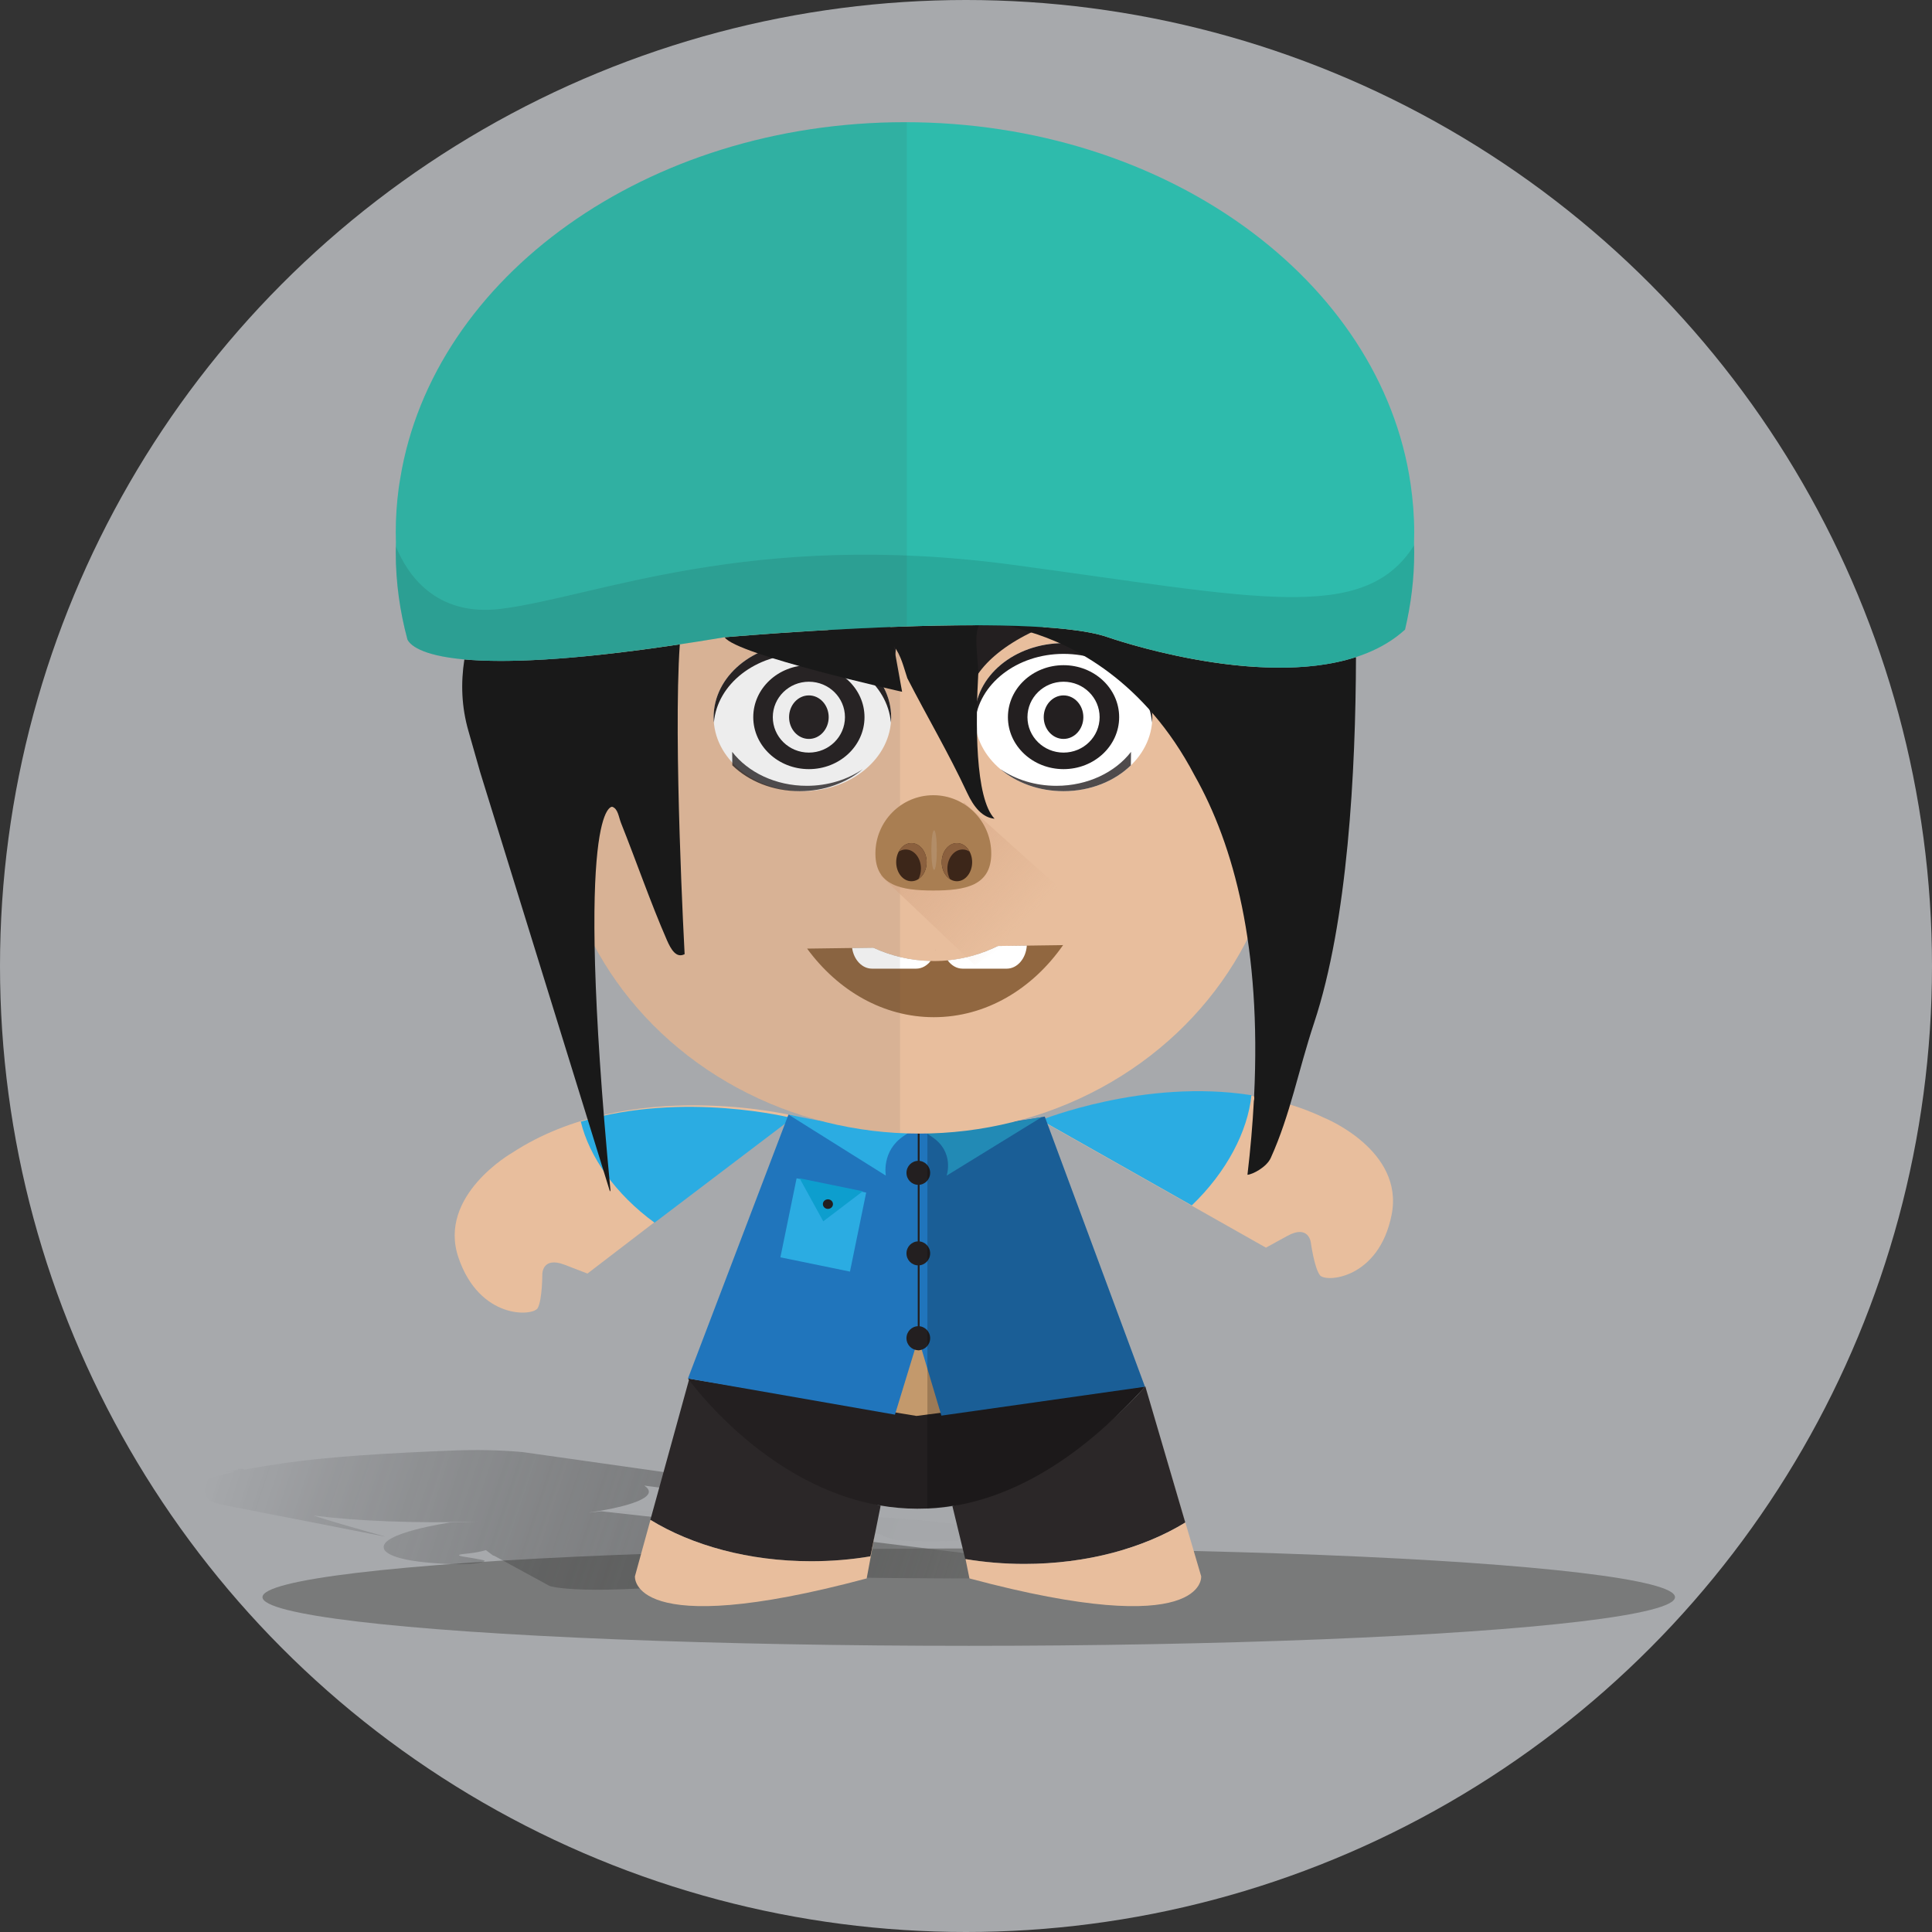 <?xml version="1.0" ?><!DOCTYPE svg  PUBLIC '-//W3C//DTD SVG 1.1//EN'  'http://www.w3.org/Graphics/SVG/1.1/DTD/svg11.dtd'><svg enable-background="new 0 0 512 512" height="512px" version="1.1" viewBox="0 0 512 512" width="512px" xml:space="preserve" xmlns="http://www.w3.org/2000/svg" xmlns:xlink="http://www.w3.org/1999/xlink"><rect x="0" y="0" width="512" height="512" fill="#333333" stroke="none"/><g id="Background_2_"><g id="Background_1_"><g id="Background"><circle cx="256" cy="256" fill="#A7A9AC" r="256"/></g></g></g><g id="Ogi_x5F_04"><ellipse cx="256.726" cy="423.261" fill="#666766" opacity="0.7" rx="187.167" ry="12.903"/><g opacity="0.7"><linearGradient gradientUnits="userSpaceOnUse" id="SVGID_1_" x1="265.346" x2="62.009" y1="437.557" y2="370.07"><stop offset="0" style="stop-color:#666766"/><stop offset="1" style="stop-color:#000000;stop-opacity:0"/></linearGradient><path d="M288.602,415.671l-63.743-7.866c0.001,0.005,0,0.009,0.002,0.014l-0.074-0.009    c0.007-0.022,0.019-0.044,0.025-0.066l-65.524-7.247c0,0-0.609,0.075-1.692,0.2c-0.434,0.041-0.961,0.096-1.564,0.161    c13.297-1.966,18.52-4.677,14.698-7.165c7.09,0.876,14.715,2.003,22.863,3.458c0.085,0.01,0.147,0.021,0.218,0.032    c0.103,0.015,0.196,0.031,0.276,0.049c0.057,0.012,0.118,0.023,0.165,0.036c0.135,0.036,0.236,0.075,0.324,0.113    c3.351,0.594,6.825,1.242,10.427,1.952c0.869,0.046,1.551,0.045,2.038-0.004c1.142-0.188,0.653-0.493-0.062-0.81    c-3.287-1.455-6.446-2.867-11.336-4.226c-3.77-1.048-6.178-2.102-11.636-3.036l-45.5-6.443c-6.153-0.563-12.477-0.646-18.19-0.422    c-18.349,0.718-33.481,1.672-44.933,3.346c-0.29,0.042-0.577,0.085-0.864,0.127c0.025-0.004,0.051-0.007,0.076-0.01    c-3.485,0.514-6.794,1.04-9.788,1.617c-0.121-0.143-0.687-0.292-2.844-0.075c0,0,1.834-0.155,0.868,0.248h-1.08    c0.071,0.021,0.081,0.063-0.064,0.146l-1.912,0.186c0,0,1.788-0.024,2.07-0.025c0.125-0.001,0.28,0.02,0.417,0.042    c-1.613,0.353-3.12,0.726-4.459,1.13c-2.236,0.676-4.448,1.364-4.031,2.366c0.464,1.113,0.423,2.246,1.169,3.457    c0.434,0.705,1.652,1.329,4.198,1.848l2.959,0.605l31.815,6.222l7.01,1.37l1.06,0.207c-0.014-0.013-0.027-0.026-0.043-0.04    c-9.146-2.521-15.052-4.283-18.858-5.521c11.343,1.441,27.223,2.117,43.644,1.596c-2.558,0.116-5.12,0.204-7.625,0.247    l-0.149,0.055c0,0-18.478,2.761-17.207,6.81c0,0-0.059,2.615,11.099,3.707c12.216,1.195,16.502-0.188,15.437-0.525    c-1.052-0.332-5.377-0.99-5.377-0.99s-3.061-0.451,0.382-0.764c3.494-0.315,5.482-0.979,5.482-0.979l1.924,1.455    c0,0,0.09,0.011,0.262,0.031l9.643,5.26l0.499,0.282c0.007,0.001,0.015,0.001,0.021,0.002l4.539,2.476    c0,0,8.092,3.035,49.328-1.484l-6.433-2.166l-1.847-0.64c6.526,0.028,12.814-0.167,18.345-0.694l10.163,1.775    c0.027,0,0.055-0.001,0.082-0.001l5.189,0.906C312.748,419.379,288.602,415.671,288.602,415.671z M223.062,410.3    c0.856-0.74,1.442-1.568,1.726-2.49C225.04,408.731,224.34,409.562,223.062,410.3z" fill="url(#SVGID_1_)"/><linearGradient gradientUnits="userSpaceOnUse" id="SVGID_2_" x1="270.217" x2="66.879" y1="422.885" y2="355.398"><stop offset="0" style="stop-color:#666766"/><stop offset="1" style="stop-color:#000000;stop-opacity:0"/></linearGradient><path d="M160.84,400.497c-0.063,0.002-0.119,0.003-0.176,0.004    c-0.304,0.009-0.521,0.015-0.646,0.019c-0.015,0.001-0.031,0.001-0.044,0.002c-0.059,0.001-0.097,0.002-0.097,0.002l36.917,3.661    h0l22.331,2.214c0,0,0,0,6.515-0.206c6.7-0.211,7.87,0.512,7.87,0.512s1.826,1.024,3.975,1.404    c2.182,0.384,21.689,0.984,24.11-1.547c2.365-2.472-26.792-4.383-26.792-4.383c-7.815-0.572-15.563-0.979-22.946-1.266    c0.001-0.002,0.003-0.004,0.004-0.006C186.694,399.924,165.501,400.377,160.84,400.497z" fill="url(#SVGID_2_)" opacity="0.05"/><linearGradient gradientUnits="userSpaceOnUse" id="SVGID_3_" x1="259.558" x2="56.1" y1="455.39" y2="387.863"><stop offset="0" style="stop-color:#666766"/><stop offset="1" style="stop-color:#000000;stop-opacity:0"/></linearGradient><path d="M61.183,389.645l0.571,0.001C61.609,389.598,61.183,389.645,61.183,389.645z" fill="url(#SVGID_3_)" opacity="0.05"/></g><g><path d="M210.281,295.666c0,0-43.396-10.588-74.583,9.856c0,0-19.818,11.282-14.198,27.771    c5.62,16.489,19.8,15.57,21.008,13.35c1.208-2.22,1.213-8.933,1.213-8.933s-0.097-4.85,5.935-2.528    c6.032,2.323,6.032,2.323,6.032,2.323L210.281,295.666z" fill="#E8BE9D"/><path d="M153.918,297.248c27.458-8.235,56.067-0.933,56.067-0.933l-36.519,27.71    C163.071,316.448,156.143,306.513,153.918,297.248z" fill="#2BACE2"/></g><g><path d="M275.915,296.956c0,0,41.447-16.767,75.094-0.688c0,0,21.152,8.523,17.794,25.617    c-3.359,17.093-17.534,18.083-19.029,16.045c-1.495-2.039-2.399-8.69-2.399-8.69s-0.555-4.819-6.221-1.708    c-5.666,3.11-5.666,3.11-5.666,3.11L275.915,296.956z" fill="#E8BE9D"/><path d="M331.642,290.242c-28.357-4.487-55.771,6.603-55.771,6.603l39.966,22.599    C325.136,310.527,330.677,299.736,331.642,290.242z" fill="#2BACE2"/></g><path d="M252.386,399.079l3.412,14.081c5.012,0.843,10.27,1.294,15.691,1.294c16.532,0,31.547-4.173,42.631-10.969   l-10.599-36.084C280.866,393.105,252.394,399.033,252.386,399.079z" fill="#2B2728"/><path d="M233.377,399.048l-2.701,13.401c-5.011,0.843-10.269,1.293-15.691,1.293   c-16.532,0-31.546-4.173-42.63-10.968l10.353-37.535C202.436,390.062,233.37,399.003,233.377,399.048z" fill="#2B2728"/><path d="M318.328,417.737l-14.807-50.336l10.599,36.084c-11.084,6.796-26.099,10.969-42.631,10.969   c-5.394,0-10.624-0.447-15.611-1.281l1.034,5.126C319.931,435.152,318.328,417.737,318.328,417.737z" fill="#E8BE9D"/><path d="M230.676,412.449c-5.011,0.843-10.269,1.293-15.691,1.293c-16.521,0-31.526-4.167-42.609-10.955   l-4.113,14.95c0,0-1.602,17.415,61.417,0.562l2.265-12.144L230.676,412.449z" fill="#E8BE9D"/><polygon fill="#C3996C" points="242.87,354.639 233.377,376.779 253.264,376.38  "/><path d="M242.87,375.236l-60.553-9.925c0,0,53.95,76.244,121.205,2.09L242.87,375.236z" fill="#231F20"/><path d="M276.866,295.905c0,0-40.676,7.893-67.914-0.533l-26.636,69.939l54.855,9.586l6.19-20.26l6.116,20.522   l-0.566,0.076l0,0l54.512-7.733L276.866,295.905z" fill="#2075BC"/><rect fill="#231F20" height="58.583" width="0.492" x="243.213" y="299.236"/><g><path d="M276.078,296.051l-25.206,15.505c0,0,2.133-6.209-3.797-10.202    C241.144,297.362,247.075,301.354,276.078,296.051z" fill="#2BACE2"/><path d="M208.953,295.372l25.806,16.184c0,0-1.234-6.485,4.697-10.479    C245.388,297.085,237.936,301.69,208.953,295.372z" fill="#2BACE2"/></g><g><ellipse cx="243.363" cy="332.157" fill="#231F20" rx="3.138" ry="3.182"/><ellipse cx="243.363" cy="354.638" fill="#231F20" rx="3.138" ry="3.182"/><ellipse cx="243.363" cy="310.815" fill="#231F20" rx="3.137" ry="3.182"/></g><rect fill="#2BACE2" height="21.37" transform="matrix(0.98 0.201 -0.201 0.98 69.586 -37.197)" width="18.814" x="208.766" y="313.774"/><polygon fill="#0D9ECE" points="211.911,312.269 218.173,323.667 228.649,315.698  "/><ellipse cx="219.407" cy="319.1" fill="#231F20" rx="1.337" ry="1.269"/><path d="M245.766,299.166v100.676c17.11-0.768,36.735-9.27,57.658-32.339l-26.558-71.598   C276.866,295.905,262.851,298.623,245.766,299.166z" fill="#010101" opacity="0.2"/><ellipse cx="243.576" cy="209.974" fill="#E8BE9D" rx="96.369" ry="90.439"/><ellipse cx="281.849" cy="190.055" fill="#FFFFFF" rx="23.521" ry="19.618"/><ellipse cx="212.641" cy="190.055" fill="#FFFFFF" rx="23.52" ry="19.618"/><path d="M212.641,173.284c12.415,0,22.577,8.025,23.452,18.194c0.041-0.471,0.069-0.944,0.069-1.423   c0-10.834-10.53-19.617-23.521-19.617c-12.99,0-23.52,8.783-23.52,19.617c0,0.479,0.028,0.953,0.068,1.423   C190.065,181.309,200.226,173.284,212.641,173.284z" fill="#231F20"/><path d="M281.849,173.284c12.415,0,22.576,8.025,23.451,18.194c0.041-0.471,0.069-0.944,0.069-1.423   c0-10.834-10.53-19.617-23.521-19.617s-23.521,8.783-23.521,19.617c0,0.479,0.028,0.953,0.068,1.423   C259.273,181.309,269.434,173.284,281.849,173.284z" fill="#231F20"/><path d="M288.749,162.437c3.362-0.7,6.673-1.143,9.872-1.356c-3.852-0.684-9.665-0.764-18.328-0.01   c-13.114,1.142-23.853,7.208-23.853,16.098c0,1.621,0.359,3.185,1.02,4.661C260.679,173.657,272.891,165.738,288.749,162.437z" fill="#231F20"/><path d="M205.284,162.437c-3.363-0.7-6.674-1.143-9.872-1.356c3.852-0.684,9.665-0.764,18.327-0.01   c13.114,1.142,23.853,7.208,23.853,16.098c0,1.621-0.358,3.185-1.019,4.661C233.355,173.657,221.143,165.738,205.284,162.437z" fill="#231F20"/><g><path d="M247.88,255.667c-0.016-0.052-0.045-0.113-0.064-0.17c0.005,0.02,0.004,0.041,0.011,0.06    c0.015,0.063,0.044,0.125,0.063,0.162C247.886,255.702,247.886,255.683,247.88,255.667L247.88,255.667z" fill="#231F20"/></g><path d="M279.961,208.249c-5.634,0-10.796-1.659-14.844-4.414c4.263,3.603,10.183,5.837,16.731,5.837   c7.141,0,13.532-2.658,17.847-6.847l0.035-3.571C295.543,204.664,288.256,208.249,279.961,208.249z" fill="#231F20" opacity="0.8"/><path d="M213.81,208.249c5.633,0,10.795-1.659,14.843-4.414c-4.263,3.603-10.182,5.837-16.731,5.837   c-7.14,0-13.533-2.658-17.847-6.847l-0.035-3.571C198.229,204.664,205.515,208.249,213.81,208.249z" fill="#231F20" opacity="0.8"/><path d="M230.715,257.404l-0.001,0.006h0.062C230.756,257.408,230.735,257.407,230.715,257.404z" fill="#FFFFFF"/><g><ellipse cx="281.849" cy="190.055" fill="#231F20" rx="14.74" ry="13.773"/><ellipse cx="281.849" cy="190.055" fill="#FFFFFF" rx="9.562" ry="9.391"/><ellipse cx="281.848" cy="190.055" fill="#231F20" rx="5.25" ry="5.767"/></g><g><ellipse cx="214.362" cy="190.055" fill="#231F20" rx="14.74" ry="13.773"/><ellipse cx="214.362" cy="190.055" fill="#FFFFFF" rx="9.561" ry="9.391"/><ellipse cx="214.362" cy="190.055" fill="#231F20" rx="5.249" ry="5.767"/></g><path d="M247.474,269.567c-13.417,0-25.434-7.049-33.578-18.174l17.531-0.241c4.977,2.283,10.387,3.54,16.047,3.54   c6.018,0,11.752-1.428,16.984-3.994l17.275-0.238C273.588,262.13,261.265,269.567,247.474,269.567z" fill="#916740"/><path d="M255.101,256.705h11.687c2.816,0,5.101-2.695,5.329-6.113l-7.658,0.106   c-4.158,2.039-8.637,3.345-13.319,3.801C252.119,255.843,253.522,256.705,255.101,256.705z" fill="#FFFFFF"/><path d="M231.094,256.705h11.687c1.514,0,2.87-0.787,3.844-2.037c-5.351-0.119-10.471-1.347-15.198-3.516   l-5.611,0.077C226.268,254.34,228.453,256.705,231.094,256.705z" fill="#FFFFFF"/><path d="M238.507,119.658c-50.866,2.474-91.3,41.963-91.3,90.315s40.434,87.841,91.3,90.315V119.658z   " fill="#484A4B" opacity="0.1"/><path d="M289.696,156.595c3.438-0.715,6.821-1.168,10.09-1.386c-3.938-0.699-9.878-0.782-18.732-0.011   c-13.405,1.167-24.381,7.367-24.381,16.455c0,1.656,0.367,3.254,1.042,4.763C261.003,168.064,273.486,159.97,289.696,156.595z" fill="#231F20"/><path d="M204.383,156.595c-3.437-0.715-6.821-1.168-10.09-1.386c3.937-0.699,9.878-0.782,18.732-0.011   c13.405,1.167,24.38,7.367,24.38,16.455c0,1.656-0.366,3.254-1.041,4.763C233.075,168.064,220.593,159.97,204.383,156.595z" fill="#231F20"/><linearGradient gradientUnits="userSpaceOnUse" id="SVGID_4_" x1="227.437" x2="269.988" y1="205.283" y2="245.931"><stop offset="0" style="stop-color:#D6A685"/><stop offset="1" style="stop-color:#D4A483;stop-opacity:0"/></linearGradient><polygon fill="url(#SVGID_4_)" points="255.529,212.704 284.643,238.832 258.327,255.742 233.282,231.964  "/><g><path d="M247.921,251.887c-0.018-0.054-0.045-0.116-0.064-0.172c0.005,0.019,0.005,0.04,0.011,0.06    c0.014,0.065,0.046,0.127,0.063,0.166C247.927,251.924,247.927,251.906,247.921,251.887L247.921,251.887z" fill="#231F20"/></g><g><path d="M247.341,210.739c-8.476,0-15.348,6.92-15.348,15.458s6.872,9.799,15.348,9.799    c8.478,0,15.349-1.262,15.349-9.799S255.819,210.739,247.341,210.739z" fill="#A97E52"/><ellipse cx="253.596" cy="228.482" fill="#3C2619" rx="4.034" ry="5.055"/><ellipse cx="247.544" cy="225.286" fill="#E7E7E7" opacity="0.15" rx="0.724" ry="5.242"/><path d="M255.105,225.122c0.67,0,1.301,0.207,1.855,0.569c-0.723-1.364-1.959-2.264-3.364-2.264    c-2.229,0-4.034,2.263-4.034,5.055c0,1.953,0.885,3.644,2.179,4.485c-0.424-0.8-0.673-1.759-0.673-2.791    C251.068,227.385,252.875,225.122,255.105,225.122z" fill="#8B603E"/><ellipse cx="241.535" cy="228.482" fill="#3C2619" rx="4.036" ry="5.055"/><path d="M240.028,225.122c-0.67,0-1.3,0.207-1.856,0.569c0.723-1.364,1.959-2.264,3.364-2.264    c2.229,0,4.036,2.263,4.036,5.055c0,1.953-0.885,3.644-2.179,4.485c0.424-0.8,0.672-1.759,0.672-2.791    C244.064,227.385,242.257,225.122,240.028,225.122z" fill="#8B603E"/></g><g><path d="M180.156,170.759c-29.279,4.408-46.717,4.933-57.093,3.997c-0.982,6.327-0.748,12.615,1.076,18.959    l3.132,10.993l34.378,111.064c0.042-0.114,0.086-0.229,0.126-0.35c-9.84-103.687,0.481-101.61,0.481-101.61    c1.528,0.5,1.696,2.723,2.332,4.317c4.102,10.285,7.773,20.975,12.144,31.004c1.103,2.529,2.501,4.874,4.701,3.73    C181.433,252.864,178.366,196.372,180.156,170.759z" fill="#191919"/><path d="M259.285,177.854c-0.211-2.206-0.378-4.429-0.505-6.664c-0.131-2.331,0.061-4.327,0.685-5.492    c-29.238-0.085-64.76,2.948-67.424,3.179c2.96,4.607,47.025,14.452,47.025,14.452l-2.187-12.136    c1.935,2.535,2.611,5.676,3.574,8.542c5.226,10.192,10.92,19.794,15.846,30.362c1.787,3.833,4.061,6.581,7.27,6.87    C258.358,211.519,258.513,191.458,259.285,177.854z" fill="#191919"/><path d="M293.66,168.893c-5.46-1.934-15.342-2.827-26.869-3.1c1.731,0.388,3.742,0.918,5.976,1.65    c11.39,3.399,30.498,12.728,43.797,38.037c10.515,18.616,17.717,45.695,15.785,85.052c0.083,0.418,0.041,0.827-0.063,1.229    c-0.333,6.217-0.888,12.731-1.697,19.569c1.339-0.075,5.072-2.018,6.175-4.459c5.202-11.52,7.295-23.168,11.485-35.789    c8.936-26.912,11.021-66.716,11.101-96.944C332.95,182.704,293.66,168.893,293.66,168.893z" fill="#191919"/></g><path d="M374.781,141.035c0-4.333-0.35-8.598-0.963-12.799c-7.871-53.972-64.838-95.854-133.988-95.854   c-68.47,0-124.99,41.065-133.737,94.269c-0.151,0.92-0.314,1.836-0.437,2.764c-0.504,3.819-0.777,7.694-0.777,11.621   c0,0.894,0.019,1.783,0.045,2.671c-0.027,0.879-0.045,1.76-0.045,2.646c0,7.938,1.086,15.67,3.094,23.125   c1.205,2.512,10.604,11.721,83.896-0.584c0,0,81.477-7.193,101.792,0c0,0,55.177,19.395,78.687-2.036   c1.577-6.643,2.434-13.492,2.434-20.505c0-0.832-0.024-1.659-0.049-2.486C374.762,142.925,374.781,141.982,374.781,141.035z" fill="#2EBBAC"/><path d="M374.781,146.352c0-0.614-0.019-1.225-0.035-1.835   c-13.219,20.988-41.857,13.844-106.228,5.179c-69.876-9.407-110.637,8.51-135.721,11.646c-17.517,2.189-24.979-9.377-27.891-16.558   c-0.011,0.522-0.027,1.043-0.027,1.568c0,7.938,1.086,15.67,3.094,23.125c1.205,2.512,10.604,11.721,83.896-0.584   c0,0,81.477-7.193,101.792,0c0,0,55.177,19.395,78.687-2.036C373.924,160.214,374.781,153.365,374.781,146.352z" fill="#010101" opacity="0.1"/><path d="M240.299,32.386c-0.157,0-0.312-0.004-0.469-0.004c-68.47,0-124.99,41.065-133.737,94.269   c-0.151,0.92-0.314,1.836-0.437,2.764c-0.504,3.819-0.777,7.694-0.777,11.621c0,0.894,0.019,1.783,0.045,2.671   c-0.027,0.879-0.045,1.76-0.045,2.646c0,7.938,1.086,15.67,3.094,23.125c1.205,2.512,10.604,11.721,83.896-0.584   c0,0,23.515-2.075,48.43-2.881V32.386z" fill="#484A4B" opacity="0.1"/><path d="M180.156,170.759" fill="#020202"/></g></svg>